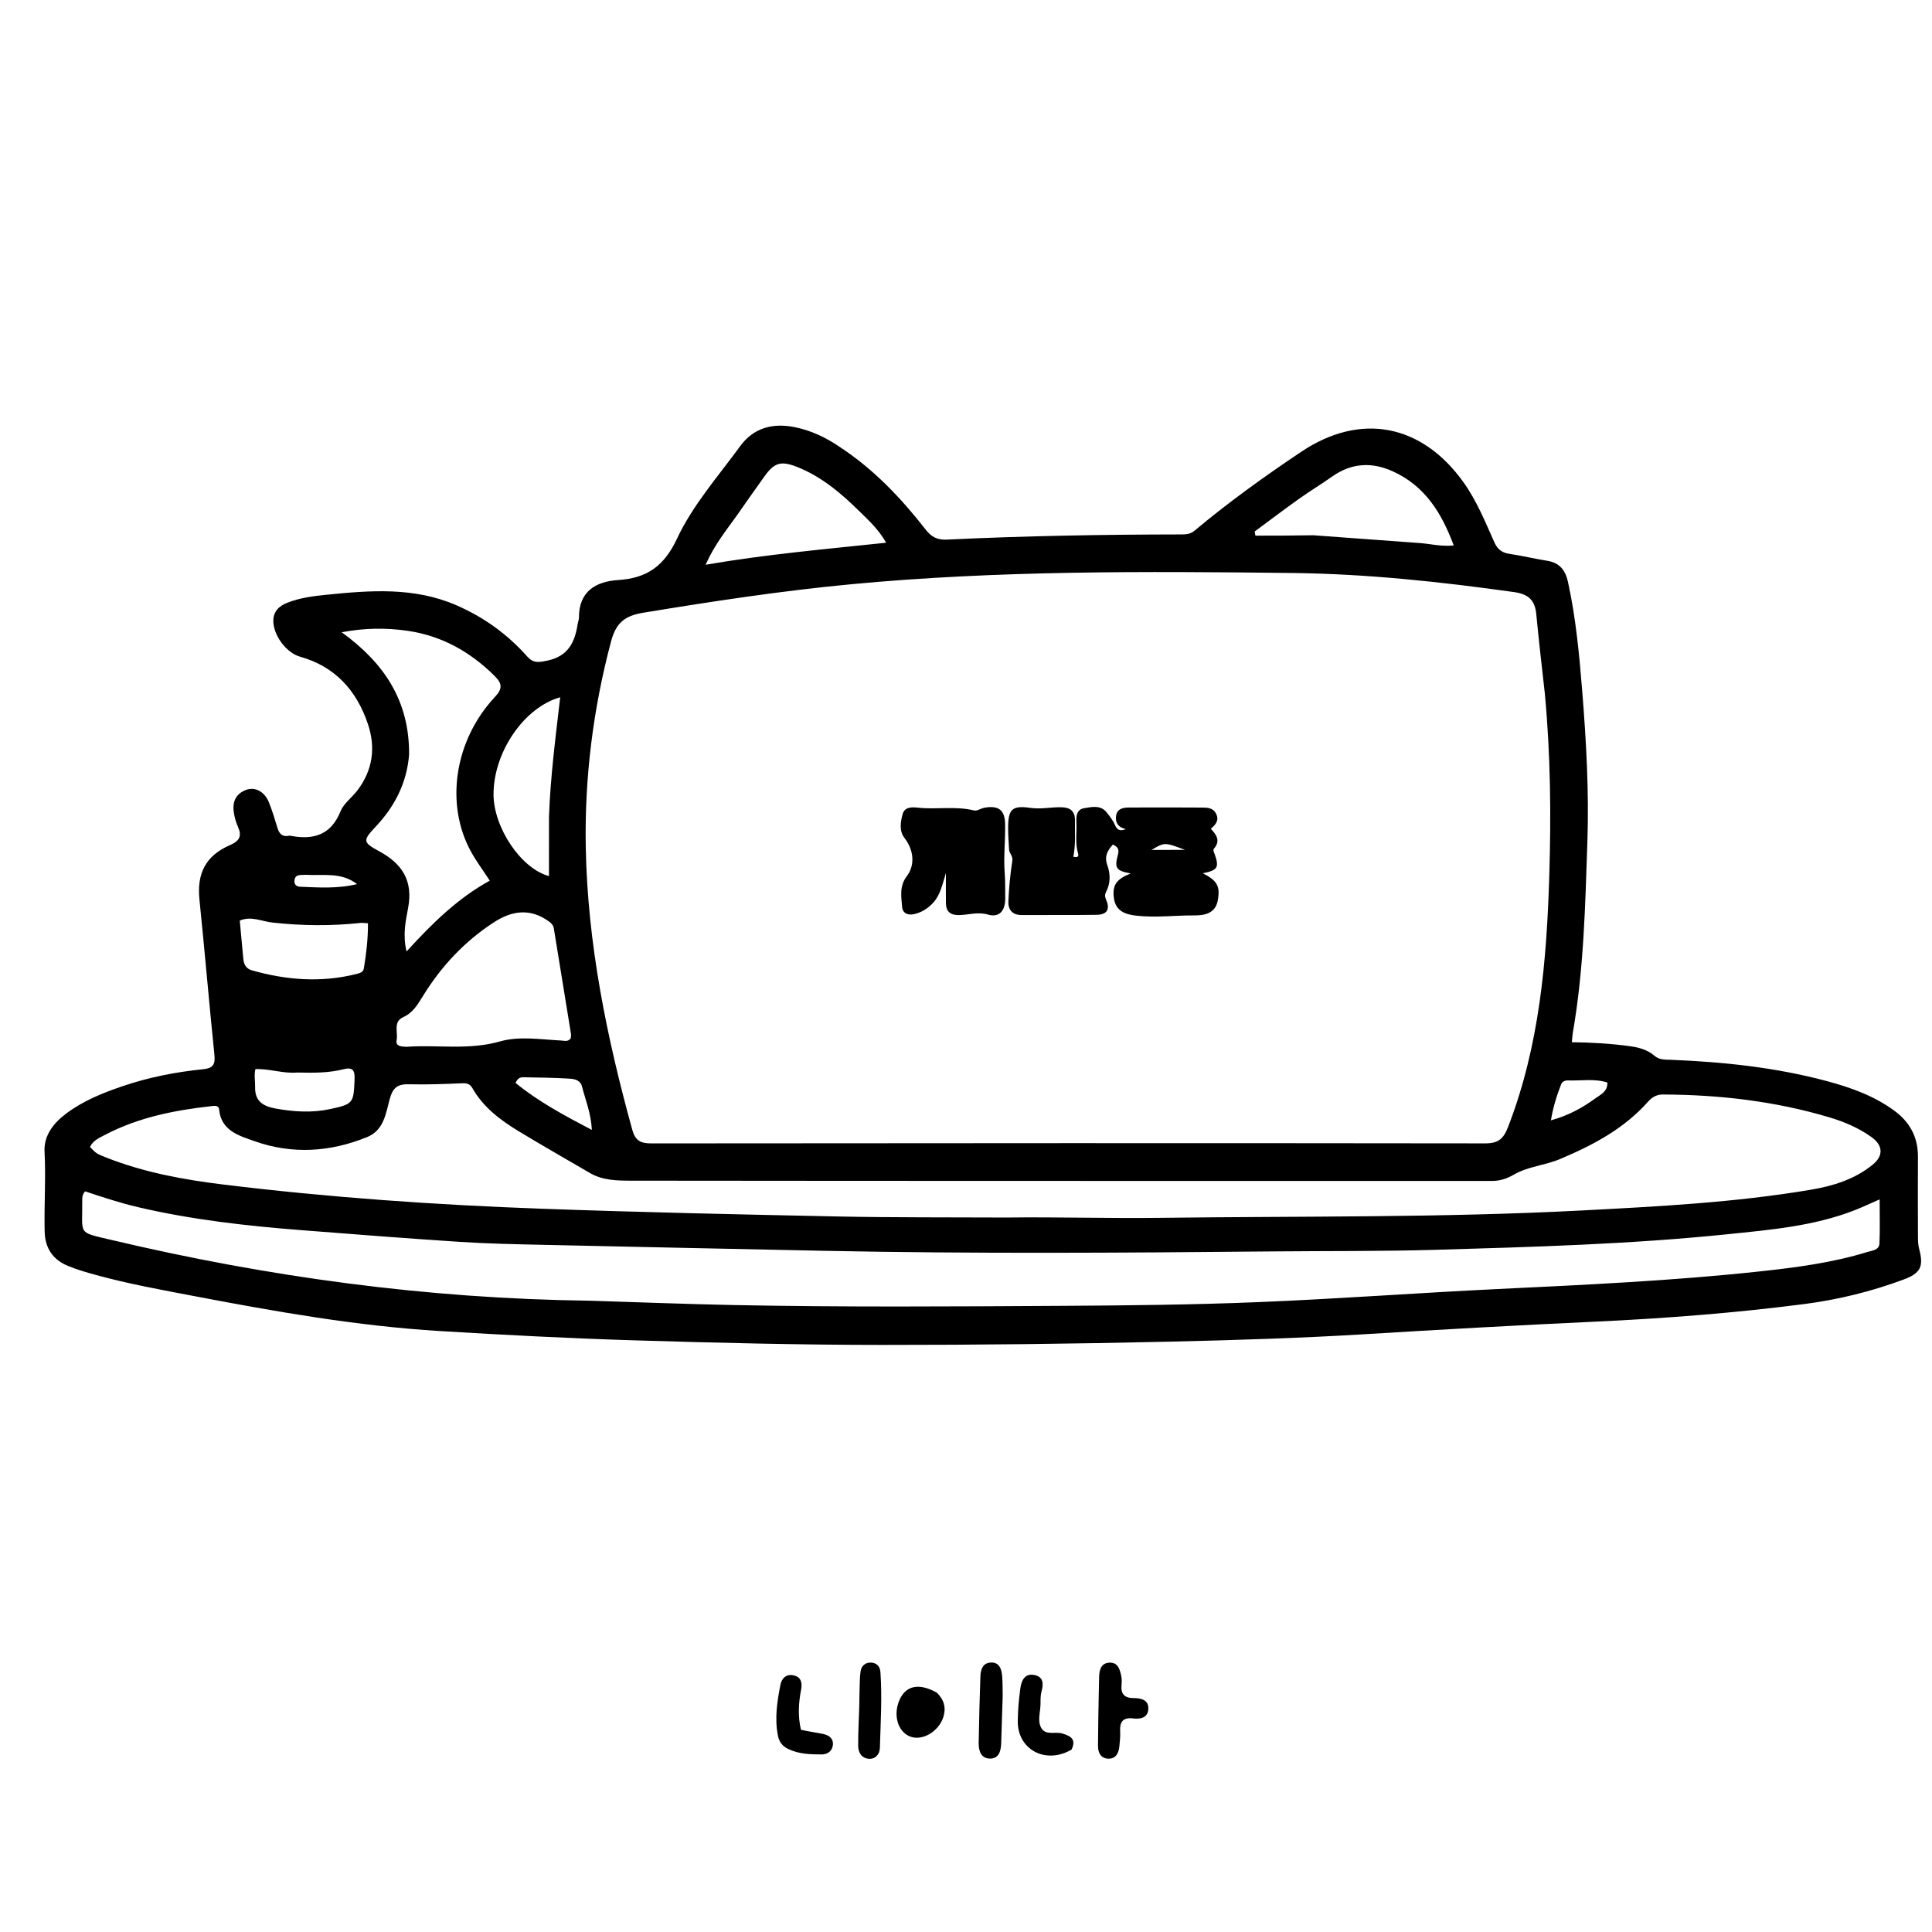 <svg version="1.1" id="Layer_1" xmlns="http://www.w3.org/2000/svg" xmlns:xlink="http://www.w3.org/1999/xlink" x="0px" y="0px"
	 width="100%" viewBox="0 0 784 784" enable-background="new 0 0 784 784" xml:space="preserve">
<path fill="#000000" opacity="1" stroke="none" 
	d="
M340.649,181.285 
	C354.641,190.467 365.716,202.187 375.699,214.989 
	C377.983,217.919 380.424,219.151 384.151,218.972 
	C415.944,217.45 447.761,216.907 479.588,216.868 
	C481.439,216.866 483.138,216.69 484.704,215.378 
	C498.512,203.815 513.12,193.314 528.072,183.308 
	C552.041,167.267 576.875,172.013 593.801,195.594 
	C599.197,203.111 602.637,211.629 606.368,219.982 
	C607.688,222.939 609.498,224.322 612.636,224.778 
	C617.74,225.519 622.771,226.758 627.868,227.566 
	C632.881,228.362 635.235,231.375 636.277,236.128 
	C639.494,250.808 640.883,265.738 642.077,280.652 
	C643.697,300.895 644.843,321.193 644.159,341.52 
	C643.285,367.461 642.711,393.434 638.243,419.105 
	C638.047,420.231 638.01,421.385 637.86,422.927 
	C646.023,423.028 653.945,423.492 661.814,424.603 
	C665.346,425.102 668.681,426.093 671.418,428.458 
	C673.397,430.167 675.721,429.975 678.04,430.067 
	C699.39,430.918 720.558,433.151 741.264,438.686 
	C750.963,441.278 760.359,444.637 768.588,450.621 
	C774.932,455.235 778.328,461.367 778.293,469.326 
	C778.246,480.158 778.262,490.99 778.301,501.822 
	C778.307,503.473 778.355,505.183 778.776,506.761 
	C780.696,513.955 779.427,516.658 772.385,519.267 
	C759.372,524.087 745.956,527.399 732.21,529.176 
	C703.805,532.846 675.276,535.035 646.66,536.357 
	C615.725,537.786 584.801,539.522 553.889,541.413 
	C527.458,543.031 501.01,543.829 474.539,544.441 
	C435.726,545.338 396.907,545.775 358.093,545.764 
	C324.612,545.756 291.123,544.93 257.654,543.913 
	C231.205,543.108 204.765,541.739 178.351,540.126 
	C144.893,538.082 111.932,532.269 79.056,525.999 
	C65.484,523.41 51.876,520.959 38.541,517.275 
	C34.855,516.256 31.159,515.171 27.627,513.725 
	C21.486,511.21 18.28,506.522 18.124,499.785 
	C17.873,488.966 18.64,478.16 18.077,467.319 
	C17.735,460.736 21.723,455.736 26.895,451.854 
	C33.786,446.682 41.673,443.516 49.732,440.772 
	C60.343,437.159 71.3,435.01 82.429,433.89 
	C86.331,433.497 87.421,432.058 87.018,428.134 
	C84.861,407.105 83.093,386.035 80.933,365.006 
	C79.855,354.511 83.399,347.258 93.27,342.969 
	C97.286,341.225 98.246,339.247 96.521,335.408 
	C95.712,333.607 95.183,331.62 94.883,329.662 
	C94.226,325.382 95.7,322.054 99.96,320.504 
	C103.516,319.211 107.338,321.233 109.078,325.479 
	C110.463,328.862 111.507,332.392 112.565,335.898 
	C113.291,338.303 114.539,339.695 117.235,339.147 
	C117.396,339.115 117.574,339.096 117.733,339.127 
	C127.014,340.928 134.234,339.014 138.19,329.23 
	C139.497,325.998 142.841,323.631 145.052,320.716 
	C151.274,312.509 152.528,303.349 149.276,293.745 
	C144.671,280.144 135.983,270.468 121.723,266.471 
	C116.162,264.913 110.88,257.731 110.911,251.913 
	C110.932,248.053 113.281,245.878 116.658,244.564 
	C121.681,242.61 126.979,241.907 132.272,241.372 
	C150.229,239.557 168.111,238.122 185.394,245.693 
	C196.458,250.54 205.933,257.395 213.887,266.345 
	C216.43,269.206 218.532,268.811 222.029,268.092 
	C230.622,266.327 233.3,260.579 234.436,253.112 
	C234.561,252.29 234.943,251.482 234.938,250.67 
	C234.869,239.931 241.822,235.954 250.909,235.371 
	C262.603,234.621 269.554,229.641 274.737,218.569 
	C281.125,204.923 291.419,193.327 300.339,181.073 
	C305.84,173.517 313.684,171.544 322.586,173.358 
	C329.034,174.673 334.909,177.4 340.649,181.285 
M626.902,281.544 
	C625.726,270.786 624.428,260.039 623.424,249.265 
	C622.892,243.561 620.231,241.084 614.416,240.268 
	C584.546,236.078 554.553,232.863 524.422,232.518 
	C464.635,231.832 404.83,231.448 345.181,237.105 
	C316.983,239.779 289.035,244.035 261.105,248.632 
	C253.611,249.866 250.007,252.606 247.951,260.334 
	C240.655,287.767 237.18,315.743 237.703,343.875 
	C238.427,382.818 246.195,420.879 256.559,458.4 
	C257.804,462.905 259.95,463.991 264.261,463.987 
	C377.076,463.873 489.891,463.835 602.706,463.977 
	C608.004,463.984 610.11,462.125 611.957,457.358 
	C624.752,424.334 627.664,389.733 628.711,354.852 
	C629.435,330.707 629.228,306.556 626.902,281.544 
M408.5,494.071 
	C429.318,493.809 450.127,494.471 470.955,494.201 
	C527.921,493.462 584.892,494.184 641.84,491.206 
	C672.963,489.579 704.02,487.983 734.782,482.801 
	C743.888,481.267 752.667,478.563 759.972,472.588 
	C764.385,468.979 764.104,464.774 759.48,461.45 
	C754.283,457.714 748.437,455.226 742.356,453.413 
	C720.327,446.846 697.742,444.238 674.809,444.146 
	C672.184,444.135 670.376,445.259 668.772,447.064 
	C658.994,458.069 646.454,464.683 633.1,470.324 
	C626.927,472.932 620.075,473.309 614.3,476.671 
	C611.433,478.341 608.631,479.228 605.363,479.227 
	C488.875,479.206 372.387,479.247 255.899,479.113 
	C250.359,479.107 244.538,479.004 239.426,476.024 
	C229.783,470.402 220.085,464.869 210.539,459.087 
	C203.083,454.571 196.149,449.373 191.707,441.578 
	C190.752,439.902 189.524,439.503 187.603,439.584 
	C180.45,439.885 173.279,440.186 166.129,439.993 
	C161.415,439.865 159.432,441.179 158.091,446.182 
	C156.593,451.771 155.741,458.652 149.06,461.385 
	C133.993,467.548 118.496,468.513 103.184,463.048 
	C97.177,460.905 89.731,458.93 88.921,450.229 
	C88.757,448.477 87.088,448.718 85.701,448.873 
	C70.715,450.546 56.063,453.463 42.552,460.554 
	C40.239,461.768 37.711,462.829 36.523,465.45 
	C39.11,468.108 39.099,468.136 43.1,469.72 
	C58.41,475.783 74.507,478.713 90.702,480.691 
	C133.522,485.922 176.544,488.932 219.64,490.491 
	C259.75,491.942 299.882,492.816 340.011,493.642 
	C362.501,494.104 385.003,493.951 408.5,494.071 
M239.434,527.823 
	C258.743,528.419 278.048,529.188 297.361,529.578 
	C342.01,530.478 386.666,530.163 431.318,529.904 
	C457.804,529.75 484.305,529.469 510.764,528.391 
	C543.022,527.077 575.232,524.652 607.481,523.1 
	C643.071,521.387 678.655,519.756 714.103,515.936 
	C728.863,514.345 743.544,512.427 757.788,508.052 
	C759.775,507.442 762.563,507.305 762.68,504.549 
	C762.923,498.827 762.754,493.088 762.754,486.705 
	C758.723,488.458 755.599,489.948 752.38,491.196 
	C735.862,497.598 718.318,499.064 700.998,500.85 
	C661.723,504.899 622.247,506.015 582.797,507.164 
	C560.652,507.809 538.489,507.61 516.338,507.822 
	C455.706,508.402 395.073,508.809 334.43,507.574 
	C296.297,506.797 258.163,505.971 220.031,505.141 
	C208.878,504.898 197.712,504.668 186.585,503.945 
	C165.161,502.552 143.756,500.869 122.352,499.2 
	C100.102,497.465 77.954,494.976 56.167,489.9 
	C48.769,488.176 41.559,485.781 34.519,483.442 
	C33.318,484.869 33.362,486.058 33.375,487.201 
	C33.543,501.269 31.097,499.824 45.118,503.14 
	C108.684,518.174 173.064,526.989 239.434,527.823 
M166.014,306.18 
	C165.098,317.623 160.243,327.197 152.432,335.484 
	C147.084,341.157 147.192,341.809 154.006,345.519 
	C163.198,350.523 167.671,357.383 165.619,368.409 
	C164.642,373.659 163.333,379.324 164.981,386.091 
	C175.536,374.525 185.905,364.405 198.75,357.365 
	C195.873,352.963 193.27,349.478 191.187,345.707 
	C180.494,326.347 184.389,300.384 200.852,282.809 
	C204.072,279.371 203.765,277.318 200.653,274.24 
	C190.754,264.447 179.195,257.959 165.353,255.973 
	C156.697,254.731 148.021,254.775 138.666,256.575 
	C155.818,268.999 166.138,284.269 166.014,306.18 
M165.075,424.775 
	C177.659,423.913 190.265,426.226 202.924,422.602 
	C210.749,420.362 219.452,421.827 227.761,422.246 
	C229.05,422.311 230.422,422.861 231.59,421.375 
	C231.627,420.909 231.812,420.235 231.711,419.608 
	C229.403,405.336 227.053,391.071 224.749,376.798 
	C224.514,375.343 223.703,374.597 222.527,373.768 
	C214.984,368.45 207.67,369.566 200.411,374.28 
	C188.487,382.022 179.034,392.156 171.606,404.214 
	C169.507,407.623 167.594,410.968 163.606,412.765 
	C159.409,414.658 161.59,418.945 160.952,422.138 
	C160.496,424.424 162.434,424.739 165.075,424.775 
M298.894,209.346 
	C294.593,215.352 289.914,221.127 286.328,229.177 
	C311.182,224.902 335.16,222.827 359.591,220.235 
	C356.55,214.828 352.578,211.259 348.833,207.563 
	C341.351,200.178 333.368,193.388 323.423,189.466 
	C316.892,186.89 314.197,187.745 310.226,193.285 
	C306.548,198.416 302.939,203.597 298.894,209.346 
M532.975,217.206 
	C547.382,218.259 561.789,219.3 576.194,220.372 
	C580.545,220.696 584.867,221.856 589.918,221.342 
	C584.951,207.933 578.094,197.133 565.238,191.287 
	C556.712,187.41 548.496,187.822 540.672,193.325 
	C536.183,196.482 531.479,199.337 527.009,202.519 
	C520.978,206.813 515.079,211.292 509.123,215.692 
	C509.231,216.249 509.34,216.805 509.448,217.362 
	C517.006,217.362 524.565,217.362 532.975,217.206 
M222.778,331.55 
	C223.331,315.334 225.45,299.248 227.328,282.946 
	C212.617,287.064 200.301,305.249 200.27,322.253 
	C200.246,335.741 211.377,352.454 222.773,355.52 
	C222.773,347.787 222.773,340.162 222.778,331.55 
M97.296,373.566 
	C97.773,378.698 98.261,383.83 98.722,388.964 
	C98.932,391.303 99.751,393.065 102.275,393.779 
	C116.295,397.748 130.401,398.831 144.673,395.232 
	C145.976,394.903 147.383,394.572 147.65,392.97 
	C148.648,386.966 149.353,380.937 149.32,374.67 
	C147.97,374.593 147.151,374.434 146.358,374.519 
	C134.387,375.807 122.447,375.695 110.469,374.361 
	C106.135,373.878 101.983,371.613 97.296,373.566 
M120.565,435.229 
	C114.942,435.737 109.484,433.631 103.638,433.843 
	C103.041,436.416 103.591,438.711 103.524,440.99 
	C103.348,446.97 106.83,448.95 111.995,449.871 
	C119.283,451.17 126.561,451.633 133.807,450.089 
	C143.409,448.044 143.504,447.665 143.884,437.955 
	C144.017,434.536 143.302,432.893 139.404,433.889 
	C133.558,435.382 127.544,435.403 120.565,435.229 
M236.06,440.5 
	C235.077,437.983 232.677,437.801 230.626,437.679 
	C224.644,437.324 218.643,437.267 212.648,437.152 
	C211.519,437.13 210.263,437.1 209.195,439.438 
	C218.295,446.894 228.698,452.517 240.179,458.525 
	C239.802,451.587 237.608,446.504 236.06,440.5 
M652.259,439.28 
	C647.055,437.602 641.705,438.638 636.422,438.436 
	C635.192,438.39 633.985,438.789 633.518,439.982 
	C631.743,444.511 630.274,449.129 629.356,454.637 
	C636.596,452.638 642.22,449.486 647.443,445.682 
	C649.575,444.13 652.435,442.923 652.259,439.28 
M123.845,354.987 
	C122.148,355.221 119.928,354.53 119.506,357.156 
	C119.249,358.754 120.185,359.771 121.727,359.831 
	C129.26,360.124 136.821,360.718 144.903,358.77 
	C138.365,353.77 131.373,355.438 123.845,354.987 
z"/>
<path fill="#000000" opacity="1" stroke="none" 
	d="
M445.694,696.961 
	C445.819,691.138 445.884,685.806 446.024,680.476 
	C446.099,677.622 446.814,674.857 450.216,674.698 
	C453.645,674.539 454.437,677.425 454.995,680.105 
	C455.229,681.23 455.251,682.443 455.129,683.59 
	C454.726,687.388 456.253,689.104 460.172,689.085 
	C463.14,689.07 466.265,689.89 465.979,693.68 
	C465.72,697.107 462.693,697.693 459.918,697.344 
	C455.596,696.799 454.339,698.784 454.555,702.688 
	C454.665,704.671 454.431,706.682 454.235,708.669 
	C453.964,711.408 452.802,713.771 449.744,713.662 
	C446.759,713.556 445.544,711.332 445.568,708.452 
	C445.6,704.786 445.633,701.12 445.694,696.961 
z"/>
<path fill="#000000" opacity="1" stroke="none" 
	d="
M434.836,709.986 
	C424.272,716.12 412.913,709.966 413.007,698.467 
	C413.043,694.007 413.454,689.525 414.057,685.102 
	C414.479,682.006 415.804,678.939 419.746,679.717 
	C423.405,680.44 423.499,683.249 422.651,686.369 
	C422.224,687.938 422.239,689.656 422.241,691.306 
	C422.243,694.6 420.899,698.163 422.494,701.12 
	C424.276,704.424 428.252,702.548 431.149,703.46 
	C434.368,704.472 436.866,705.643 434.836,709.986 
z"/>
<path fill="#000000" opacity="1" stroke="none" 
	d="
M325.022,701.94 
	C328.253,702.7 331.218,703.027 334.117,703.659 
	C336.372,704.151 338.241,705.45 337.982,708.092 
	C337.73,710.647 335.704,711.946 333.453,711.942 
	C328.83,711.935 324.157,711.822 319.831,709.726 
	C317.567,708.629 316.207,706.912 315.707,704.448 
	C314.285,697.438 315.344,690.528 316.698,683.675 
	C317.232,680.97 319.138,679.158 322.16,679.881 
	C325.318,680.635 325.56,683.163 325.053,685.832 
	C324.053,691.087 323.727,696.347 325.022,701.94 
z"/>
<path fill="#000000" opacity="1" stroke="none" 
	d="
M406.892,688.047 
	C406.689,694.837 406.503,701.145 406.276,707.451 
	C406.167,710.474 405.393,713.569 401.878,713.625 
	C398.057,713.686 397.101,710.451 397.147,707.258 
	C397.277,698.292 397.55,689.328 397.838,680.366 
	C397.929,677.527 398.753,674.772 402.115,674.648 
	C405.537,674.523 406.425,677.287 406.668,680.096 
	C406.882,682.574 406.828,685.074 406.892,688.047 
z"/>
<path fill="#000000" opacity="1" stroke="none" 
	d="
M380.144,686.865 
	C383.193,689.824 383.948,693.074 382.826,696.704 
	C380.977,702.685 374.204,706.621 369.288,704.664 
	C364.213,702.644 362.3,695.736 365.118,689.606 
	C367.716,683.953 372.987,682.883 380.144,686.865 
z"/>
<path fill="#000000" opacity="1" stroke="none" 
	d="
M348.804,686.09 
	C348.925,683.124 348.836,680.61 349.229,678.173 
	C349.577,676.013 351.134,674.582 353.427,674.671 
	C355.714,674.759 357.117,676.208 357.274,678.489 
	C357.984,688.765 357.365,699.041 357.049,709.311 
	C356.973,711.807 355.314,713.896 352.561,713.706 
	C349.615,713.502 348.266,711.137 348.246,708.451 
	C348.208,703.317 348.52,698.181 348.672,693.045 
	C348.736,690.889 348.762,688.731 348.804,686.09 
z"/>
<path fill="#000000" opacity="1" stroke="none" 
	d="
M474.998,327.663 
	C479.492,327.679 483.487,327.695 487.482,327.709 
	C489.847,327.717 492.244,327.693 493.508,330.257 
	C494.807,332.892 493.303,334.681 491.325,336.313 
	C493.664,338.753 495.305,341.181 492.725,344.242 
	C492.074,345.013 492.573,345.682 492.863,346.487 
	C494.855,352.019 494.123,353.173 488.084,354.367 
	C493.879,357.302 495.19,359.581 494.201,365.251 
	C493.264,370.623 488.95,371.492 484.746,371.469 
	C476.78,371.425 468.82,372.492 460.849,371.545 
	C456.358,371.012 452.71,369.564 452.012,364.417 
	C451.308,359.23 453.03,356.726 458.801,354.463 
	C452.899,353.304 452.154,352.346 453.681,346.696 
	C454.26,344.555 453.481,343.636 451.613,342.703 
	C449.427,345.164 448.049,347.463 449.358,351.099 
	C450.596,354.535 450.7,358.357 448.914,361.778 
	C448.193,363.16 448.362,363.989 448.949,365.36 
	C450.512,369.015 449.161,371.16 445.108,371.226 
	C434.957,371.39 424.801,371.256 414.648,371.32 
	C410.778,371.345 409.038,369.148 409.194,365.713 
	C409.443,360.238 409.948,354.75 410.797,349.339 
	C411.113,347.328 409.562,346.341 409.479,344.729 
	C409.332,341.91 409.096,339.09 409.091,336.269 
	C409.075,328.488 410.512,326.738 418.101,327.829 
	C422.441,328.453 426.503,327.488 430.697,327.58 
	C434.415,327.661 436.276,329.241 436.216,333.012 
	C436.138,337.913 436.558,342.826 435.546,347.659 
	C437.048,348.034 437.905,347.748 437.468,346.302 
	C436.234,342.212 436.978,338.033 436.799,333.898 
	C436.688,331.321 436.808,328.471 439.975,327.955 
	C443.147,327.439 446.711,326.566 449.203,329.809 
	C450.415,331.386 451.708,333 452.458,334.808 
	C453.405,337.089 454.788,337.272 456.879,336.448 
	C453.994,335.832 452.538,334.035 452.872,331.252 
	C453.222,328.337 455.469,327.689 458.02,327.688 
	C463.513,327.686 469.006,327.672 474.998,327.663 
M475.176,344.887 
	C476.695,344.887 478.215,344.887 480.874,344.887 
	C472.619,341.747 472.619,341.747 467.25,344.909 
	C469.72,344.909 472.028,344.909 475.176,344.887 
z"/>
<path fill="#000000" opacity="1" stroke="none" 
	d="
M407.919,364.78 
	C407.881,369.913 405.234,372.399 400.925,371.134 
	C396.692,369.891 392.868,371.349 388.864,371.336 
	C385.546,371.326 383.899,369.769 383.857,366.519 
	C383.809,362.859 383.846,359.198 383.846,354.23 
	C382.331,359.338 381.463,363.391 378.527,366.496 
	C376.401,368.745 373.904,370.296 370.893,370.96 
	C368.379,371.514 366.304,370.631 366.079,368.011 
	C365.717,363.791 364.942,359.556 367.958,355.584 
	C371.508,350.907 370.719,344.818 367.061,340.076 
	C364.843,337.2 365.415,333.651 366.25,330.468 
	C367.064,327.368 370.044,327.479 372.502,327.749 
	C380.068,328.583 387.739,327.007 395.278,328.884 
	C396.512,329.191 398.056,328.019 399.498,327.768 
	C405.271,326.761 407.775,328.701 407.879,334.464 
	C408,341.108 407.182,347.743 407.714,354.404 
	C407.978,357.704 407.866,361.034 407.919,364.78 
z"/>
</svg>